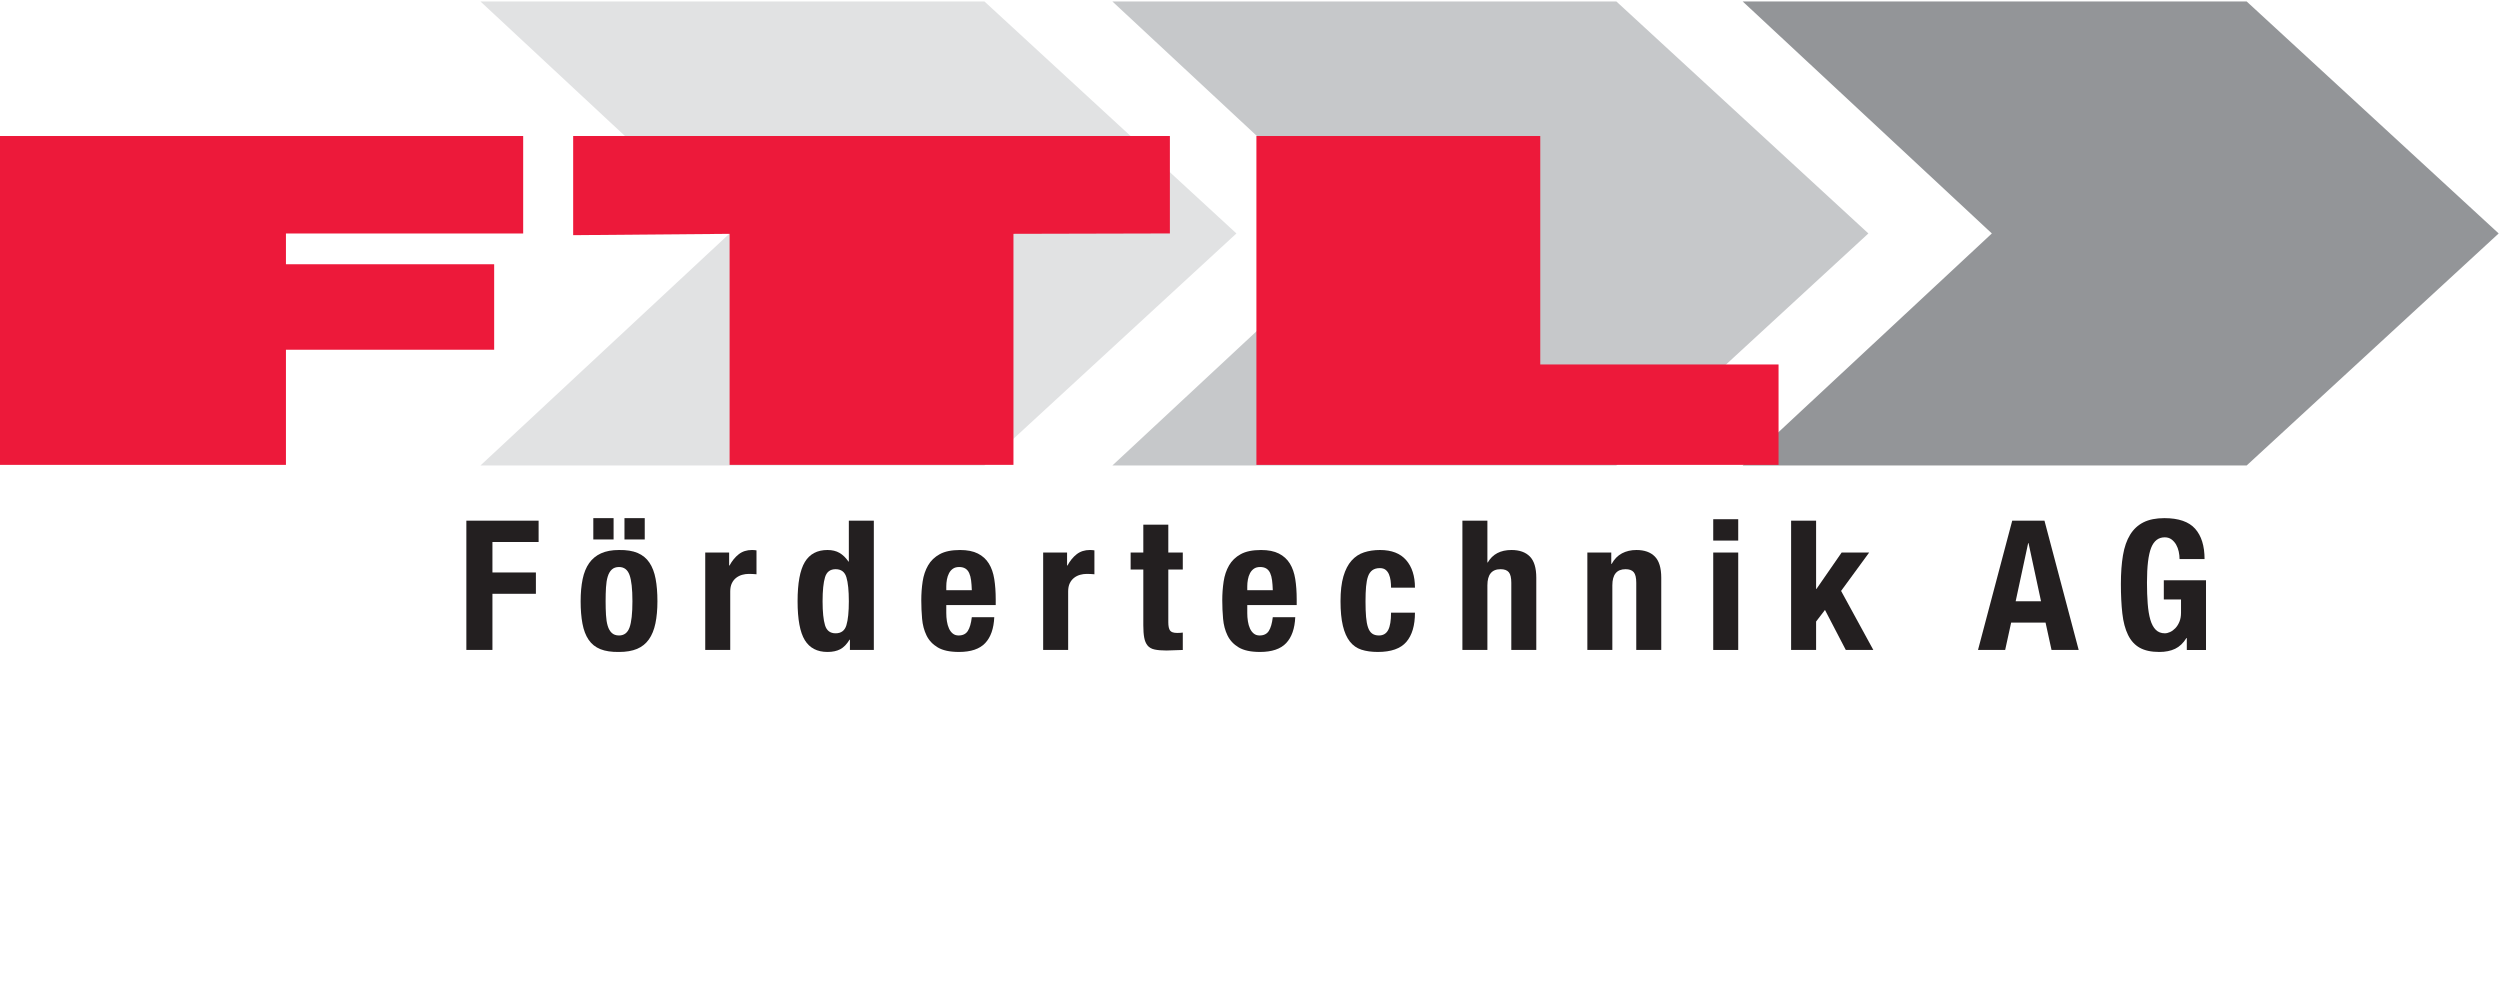 <?xml version="1.0" encoding="UTF-8" standalone="no"?>
<svg xmlns="http://www.w3.org/2000/svg" xmlns:xlink="http://www.w3.org/1999/xlink" xmlns:serif="http://www.serif.com/" width="100%" height="100%" viewBox="0 0 521 209" version="1.1" xml:space="preserve" style="fill-rule:evenodd;clip-rule:evenodd;stroke-linejoin:round;stroke-miterlimit:2;">
  <clipPath id="_clip1">
    <rect id="logo_ftl.svg" x="0" y="0" width="520.833" height="135.87"></rect>
  </clipPath>
  <g clip-path="url(#_clip1)">
    <g>
      <path d="M100.131,97.001l51.923,-48.35l-51.923,-48.342l105.03,0l52.51,48.342l-52.51,48.35l-105.03,-0Z" style="fill:#e1e2e3;fill-rule:nonzero;"></path>
      <path d="M231.826,97.001l51.925,-48.35l-51.925,-48.342l105.029,0l52.515,48.342l-52.515,48.35l-105.029,-0Z" style="fill:#c6c8ca;fill-rule:nonzero;"></path>
      <path d="M363.182,97.001l51.92,-48.35l-51.92,-48.342l105.026,0l52.515,48.342l-52.515,48.35l-105.026,-0Z" style="fill:#939598;fill-rule:nonzero;"></path>
      <path d="M0,28.344l109.03,-0l0,20.316l-49.44,0l0,6.41l43.394,0l-0,17.815l-43.394,0l0,23.995l-59.59,0l0,-68.536Z" style="fill:#ed193a;fill-rule:nonzero;"></path>
      <path d="M119.447,28.344l124.358,-0l0,20.308l-32.601,0.08l0,48.148l-59.156,0l0,-48.148l-32.601,0.278l-0,-20.666Z" style="fill:#ed193a;fill-rule:nonzero;"></path>
      <path d="M261.836,28.344l59.156,-0l-0,47.611l49.658,0l-0,20.925l-108.814,0l-0,-68.536Z" style="fill:#ed193a;fill-rule:nonzero;"></path>
      <path d="M112.247,108.506l-0,4.453l-9.624,0l-0,6.341l9.058,-0l0,4.453l-9.058,0l-0,11.699l-5.435,-0l0,-26.946l15.059,-0Z" style="fill:#231f20;fill-rule:nonzero;"></path>
      <path d="M134.364,107.977l-0,4.454l-4.226,-0l-0,-4.454l4.226,0Zm-8.076,20.191c0.05,0.88 0.169,1.636 0.359,2.264c0.188,0.629 0.472,1.121 0.849,1.472c0.376,0.352 0.879,0.529 1.51,0.529c1.056,-0 1.785,-0.554 2.187,-1.66c0.403,-1.107 0.604,-2.932 0.604,-5.473c0,-2.541 -0.201,-4.365 -0.604,-5.472c-0.402,-1.107 -1.131,-1.662 -2.187,-1.662c-0.631,0 -1.134,0.178 -1.51,0.529c-0.377,0.353 -0.661,0.844 -0.849,1.472c-0.19,0.63 -0.309,1.385 -0.359,2.265c-0.051,0.881 -0.077,1.837 -0.077,2.868c0,1.031 0.026,1.987 0.077,2.868Zm1.584,-20.191l-0,4.454l-4.227,-0l-0,-4.454l4.227,0Zm-6.454,12.718c0.277,-1.332 0.73,-2.446 1.359,-3.339c0.629,-0.893 1.453,-1.572 2.472,-2.038c1.019,-0.465 2.271,-0.698 3.757,-0.698c1.558,-0.025 2.854,0.182 3.887,0.621c1.03,0.442 1.848,1.115 2.453,2.021c0.604,0.904 1.032,2.025 1.282,3.359c0.252,1.333 0.379,2.892 0.379,4.679c-0,1.736 -0.14,3.272 -0.417,4.604c-0.276,1.335 -0.729,2.447 -1.358,3.34c-0.629,0.893 -1.452,1.555 -2.471,1.983c-1.019,0.426 -2.272,0.64 -3.755,0.64c-1.562,0.025 -2.857,-0.169 -3.889,-0.584c-1.032,-0.416 -1.849,-1.069 -2.453,-1.964c-0.604,-0.891 -1.032,-2.013 -1.283,-3.359c-0.252,-1.344 -0.378,-2.899 -0.378,-4.66c0,-1.735 0.139,-3.27 0.415,-4.605Z" style="fill:#231f20;fill-rule:nonzero;"></path>
      <path d="M151.951,115.148l0,2.716l0.077,0c0.527,-0.98 1.17,-1.766 1.925,-2.359c0.753,-0.588 1.672,-0.885 2.755,-0.885c0.151,-0 0.307,0.006 0.472,0.019c0.163,0.012 0.321,0.031 0.472,0.056l-0,4.982c-0.277,-0.025 -0.548,-0.043 -0.812,-0.057c-0.264,-0.012 -0.536,-0.018 -0.811,-0.018c-0.453,-0 -0.907,0.063 -1.359,0.188c-0.453,0.126 -0.868,0.334 -1.247,0.623c-0.376,0.29 -0.678,0.667 -0.904,1.132c-0.228,0.466 -0.34,1.037 -0.34,1.716l0,12.191l-5.21,-0l0,-20.304l4.982,0Z" style="fill:#231f20;fill-rule:nonzero;"></path>
      <path d="M171.935,130.301c0.34,1.119 1.076,1.68 2.208,1.68c1.158,-0 1.906,-0.561 2.246,-1.68c0.34,-1.119 0.51,-2.786 0.51,-5.001c-0,-2.214 -0.17,-3.882 -0.51,-5c-0.34,-1.12 -1.088,-1.68 -2.246,-1.68c-1.132,0 -1.868,0.56 -2.208,1.68c-0.339,1.118 -0.509,2.786 -0.509,5c0,2.215 0.17,3.882 0.509,5.001Zm5.115,3c-0.579,0.957 -1.227,1.623 -1.944,2c-0.717,0.377 -1.604,0.566 -2.661,0.566c-2.139,0 -3.711,-0.817 -4.718,-2.453c-1.006,-1.636 -1.509,-4.34 -1.509,-8.114c-0,-3.775 0.503,-6.497 1.509,-8.172c1.007,-1.671 2.579,-2.508 4.718,-2.508c0.981,-0 1.818,0.201 2.51,0.604c0.692,0.402 1.314,1.005 1.868,1.811l0.076,0l-0,-8.529l5.208,-0l-0,26.946l-4.982,-0l-0,-2.151l-0.075,-0Z" style="fill:#231f20;fill-rule:nonzero;"></path>
      <path d="M202.374,120.941c-0.076,-0.591 -0.208,-1.095 -0.396,-1.51c-0.189,-0.416 -0.453,-0.729 -0.793,-0.944c-0.34,-0.213 -0.774,-0.321 -1.302,-0.321c-0.529,0 -0.962,0.121 -1.302,0.36c-0.34,0.239 -0.61,0.554 -0.811,0.944c-0.202,0.39 -0.346,0.824 -0.435,1.302c-0.088,0.478 -0.131,0.956 -0.131,1.433l-0,0.792l5.321,0c-0.025,-0.778 -0.075,-1.464 -0.151,-2.056Zm-5.17,6.774c-0,0.604 0.043,1.189 0.131,1.755c0.089,0.567 0.233,1.07 0.435,1.511c0.201,0.439 0.465,0.791 0.792,1.055c0.327,0.264 0.73,0.397 1.208,0.397c0.88,-0 1.522,-0.314 1.924,-0.944c0.403,-0.628 0.68,-1.585 0.831,-2.867l4.68,-0c-0.101,2.364 -0.73,4.163 -1.887,5.397c-1.158,1.232 -2.982,1.848 -5.473,1.848c-1.887,0 -3.359,-0.314 -4.415,-0.943c-1.057,-0.63 -1.837,-1.46 -2.34,-2.491c-0.504,-1.031 -0.812,-2.188 -0.925,-3.473c-0.113,-1.282 -0.17,-2.566 -0.17,-3.848c0,-1.359 0.094,-2.667 0.283,-3.925c0.189,-1.258 0.566,-2.379 1.132,-3.359c0.566,-0.981 1.378,-1.762 2.435,-2.34c1.057,-0.579 2.465,-0.868 4.227,-0.868c1.51,-0 2.749,0.244 3.717,0.736c0.969,0.49 1.73,1.182 2.283,2.075c0.554,0.893 0.932,1.976 1.133,3.246c0.201,1.271 0.302,2.686 0.302,4.246l-0,1.169l-10.303,0l-0,1.623Z" style="fill:#231f20;fill-rule:nonzero;"></path>
      <path d="M222.377,115.148l0,2.716l0.075,0c0.529,-0.98 1.171,-1.766 1.925,-2.359c0.755,-0.588 1.673,-0.885 2.755,-0.885c0.151,-0 0.309,0.006 0.472,0.019c0.164,0.012 0.321,0.031 0.472,0.056l-0,4.982c-0.277,-0.025 -0.547,-0.043 -0.812,-0.057c-0.264,-0.012 -0.534,-0.018 -0.811,-0.018c-0.453,-0 -0.906,0.063 -1.358,0.188c-0.453,0.126 -0.869,0.334 -1.246,0.623c-0.378,0.29 -0.679,0.667 -0.906,1.132c-0.226,0.466 -0.34,1.037 -0.34,1.716l0,12.191l-5.208,-0l-0,-20.304l4.982,0Z" style="fill:#231f20;fill-rule:nonzero;"></path>
      <path d="M243.475,109.336l-0,5.812l3.019,0l-0,3.547l-3.019,-0l-0,10.983c-0,0.806 0.119,1.377 0.358,1.718c0.239,0.338 0.736,0.508 1.491,0.508c0.201,0 0.402,-0.005 0.604,-0.019c0.201,-0.011 0.39,-0.03 0.566,-0.056l-0,3.623c-0.579,-0 -1.139,0.019 -1.68,0.056c-0.541,0.038 -1.113,0.057 -1.717,0.057c-1.006,0 -1.83,-0.069 -2.472,-0.208c-0.642,-0.137 -1.132,-0.415 -1.472,-0.83c-0.34,-0.415 -0.572,-0.962 -0.698,-1.641c-0.126,-0.68 -0.189,-1.534 -0.189,-2.567l0,-11.624l-2.642,-0l0,-3.547l2.642,0l0,-5.812l5.209,0Z" style="fill:#231f20;fill-rule:nonzero;"></path>
      <path d="M265.099,120.941c-0.075,-0.591 -0.206,-1.095 -0.396,-1.51c-0.189,-0.416 -0.453,-0.729 -0.791,-0.944c-0.341,-0.213 -0.776,-0.321 -1.304,-0.321c-0.527,0 -0.961,0.121 -1.301,0.36c-0.339,0.239 -0.611,0.554 -0.811,0.944c-0.203,0.39 -0.347,0.824 -0.434,1.302c-0.089,0.478 -0.132,0.956 -0.132,1.433l-0,0.792l5.32,0c-0.024,-0.778 -0.075,-1.464 -0.151,-2.056Zm-5.169,6.774c-0,0.604 0.043,1.189 0.132,1.755c0.087,0.567 0.231,1.07 0.434,1.511c0.2,0.439 0.464,0.791 0.792,1.055c0.326,0.264 0.73,0.397 1.208,0.397c0.88,-0 1.522,-0.314 1.925,-0.944c0.401,-0.628 0.678,-1.585 0.829,-2.867l4.681,-0c-0.1,2.364 -0.731,4.163 -1.887,5.397c-1.158,1.232 -2.981,1.848 -5.474,1.848c-1.886,0 -3.357,-0.314 -4.415,-0.943c-1.056,-0.63 -1.837,-1.46 -2.339,-2.491c-0.504,-1.031 -0.811,-2.188 -0.925,-3.473c-0.113,-1.282 -0.171,-2.566 -0.171,-3.848c0,-1.359 0.096,-2.667 0.285,-3.925c0.187,-1.258 0.566,-2.379 1.131,-3.359c0.567,-0.981 1.378,-1.762 2.434,-2.34c1.058,-0.579 2.466,-0.868 4.228,-0.868c1.508,-0 2.748,0.244 3.716,0.736c0.969,0.49 1.73,1.182 2.284,2.075c0.553,0.893 0.931,1.976 1.133,3.246c0.2,1.271 0.301,2.686 0.301,4.246l-0,1.169l-10.302,0l-0,1.623Z" style="fill:#231f20;fill-rule:nonzero;"></path>
      <path d="M289.801,120.997c-0.064,-0.477 -0.178,-0.911 -0.34,-1.302c-0.165,-0.389 -0.395,-0.703 -0.698,-0.944c-0.302,-0.237 -0.704,-0.357 -1.208,-0.357c-0.629,0 -1.146,0.145 -1.548,0.434c-0.4,0.289 -0.704,0.717 -0.905,1.282c-0.201,0.567 -0.338,1.284 -0.415,2.151c-0.076,0.869 -0.113,1.895 -0.113,3.077c-0,1.257 0.037,2.334 0.113,3.227c0.077,0.894 0.214,1.629 0.415,2.208c0.201,0.579 0.485,0.999 0.848,1.263c0.366,0.264 0.838,0.397 1.415,0.397c0.882,-0 1.524,-0.378 1.926,-1.133c0.402,-0.754 0.605,-1.962 0.605,-3.622l4.981,0c0,2.667 -0.597,4.698 -1.794,6.094c-1.194,1.398 -3.174,2.095 -5.944,2.095c-1.307,0 -2.447,-0.157 -3.414,-0.472c-0.969,-0.314 -1.775,-0.881 -2.416,-1.697c-0.641,-0.819 -1.126,-1.913 -1.453,-3.285c-0.327,-1.37 -0.491,-3.075 -0.491,-5.113c0,-2.088 0.202,-3.818 0.604,-5.19c0.403,-1.37 0.969,-2.466 1.699,-3.282c0.729,-0.818 1.596,-1.39 2.604,-1.717c1.005,-0.327 2.113,-0.491 3.322,-0.491c2.416,-0 4.231,0.704 5.453,2.113c1.22,1.41 1.83,3.32 1.83,5.736l-4.981,-0c0,-0.502 -0.032,-0.993 -0.095,-1.472Z" style="fill:#231f20;fill-rule:nonzero;"></path>
      <path d="M309.973,108.506l-0,8.717l0.075,-0c1.007,-1.735 2.655,-2.603 4.944,-2.603c1.661,-0 2.938,0.453 3.831,1.357c0.893,0.907 1.34,2.379 1.34,4.417l0,15.058l-5.207,-0l-0,-14.001c-0,-1.057 -0.177,-1.793 -0.53,-2.208c-0.352,-0.415 -0.918,-0.623 -1.698,-0.623c-1.837,0 -2.755,1.119 -2.755,3.359l-0,13.473l-5.209,-0l0,-26.946l5.209,-0Z" style="fill:#231f20;fill-rule:nonzero;"></path>
      <path d="M335.788,115.148l0,2.378l0.077,-0c0.552,-1.006 1.271,-1.742 2.151,-2.208c0.88,-0.465 1.887,-0.698 3.018,-0.698c1.662,-0 2.938,0.453 3.831,1.357c0.893,0.907 1.341,2.379 1.341,4.417l-0,15.058l-5.208,-0l-0,-14.001c-0,-1.057 -0.178,-1.793 -0.53,-2.208c-0.352,-0.415 -0.917,-0.623 -1.697,-0.623c-1.837,0 -2.757,1.119 -2.757,3.359l0,13.473l-5.208,-0l0,-20.304l4.982,0Z" style="fill:#231f20;fill-rule:nonzero;"></path>
      <path d="M362.246,115.148l0,20.304l-5.208,-0l0,-20.304l5.208,0Zm0,-6.944l0,4.453l-5.208,0l0,-4.453l5.208,-0Z" style="fill:#231f20;fill-rule:nonzero;"></path>
      <path d="M378.475,122.733l0.077,0l5.246,-7.585l5.736,0l-5.85,8l6.719,12.304l-5.738,-0l-4.34,-8.341l-1.85,2.416l0,5.925l-5.208,-0l-0,-26.946l5.208,-0l0,14.227Z" style="fill:#231f20;fill-rule:nonzero;"></path>
      <path d="M425.35,125.3l-2.604,-12.114l-0.077,-0l-2.603,12.114l5.284,-0Zm0.716,-16.794l7.133,26.946l-5.661,-0l-1.244,-5.699l-7.171,0l-1.247,5.699l-5.661,-0l7.133,-26.946l6.718,-0Z" style="fill:#231f20;fill-rule:nonzero;"></path>
      <path d="M454.052,114.96c-0.113,-0.529 -0.296,-1.013 -0.546,-1.455c-0.253,-0.439 -0.574,-0.804 -0.964,-1.094c-0.39,-0.288 -0.861,-0.433 -1.415,-0.433c-1.308,-0 -2.252,0.73 -2.831,2.189c-0.578,1.459 -0.866,3.875 -0.866,7.246c-0,1.611 0.049,3.07 0.151,4.378c0.099,1.309 0.281,2.421 0.546,3.339c0.264,0.919 0.641,1.623 1.133,2.115c0.489,0.489 1.125,0.736 1.905,0.736c0.327,-0 0.685,-0.089 1.075,-0.264c0.39,-0.176 0.755,-0.441 1.095,-0.793c0.34,-0.353 0.622,-0.799 0.85,-1.341c0.225,-0.54 0.339,-1.175 0.339,-1.905l-0,-2.755l-3.585,0l0,-4l8.793,-0l-0,14.529l-4.001,-0l0,-2.491l-0.074,0c-0.655,1.058 -1.442,1.805 -2.359,2.246c-0.919,0.44 -2.02,0.66 -3.302,0.66c-1.662,0 -3.014,-0.289 -4.059,-0.868c-1.044,-0.579 -1.862,-1.472 -2.453,-2.68c-0.591,-1.207 -0.987,-2.697 -1.188,-4.472c-0.202,-1.773 -0.303,-3.829 -0.303,-6.169c0,-2.265 0.146,-4.253 0.435,-5.965c0.289,-1.71 0.786,-3.138 1.492,-4.282c0.703,-1.145 1.634,-2.007 2.791,-2.587c1.158,-0.577 2.606,-0.867 4.34,-0.867c2.97,0 5.108,0.736 6.416,2.208c1.309,1.472 1.964,3.579 1.964,6.322l-5.209,-0c-0,-0.503 -0.057,-1.019 -0.17,-1.547Z" style="fill:#231f20;fill-rule:nonzero;"></path>
    </g>
  </g>
</svg>
